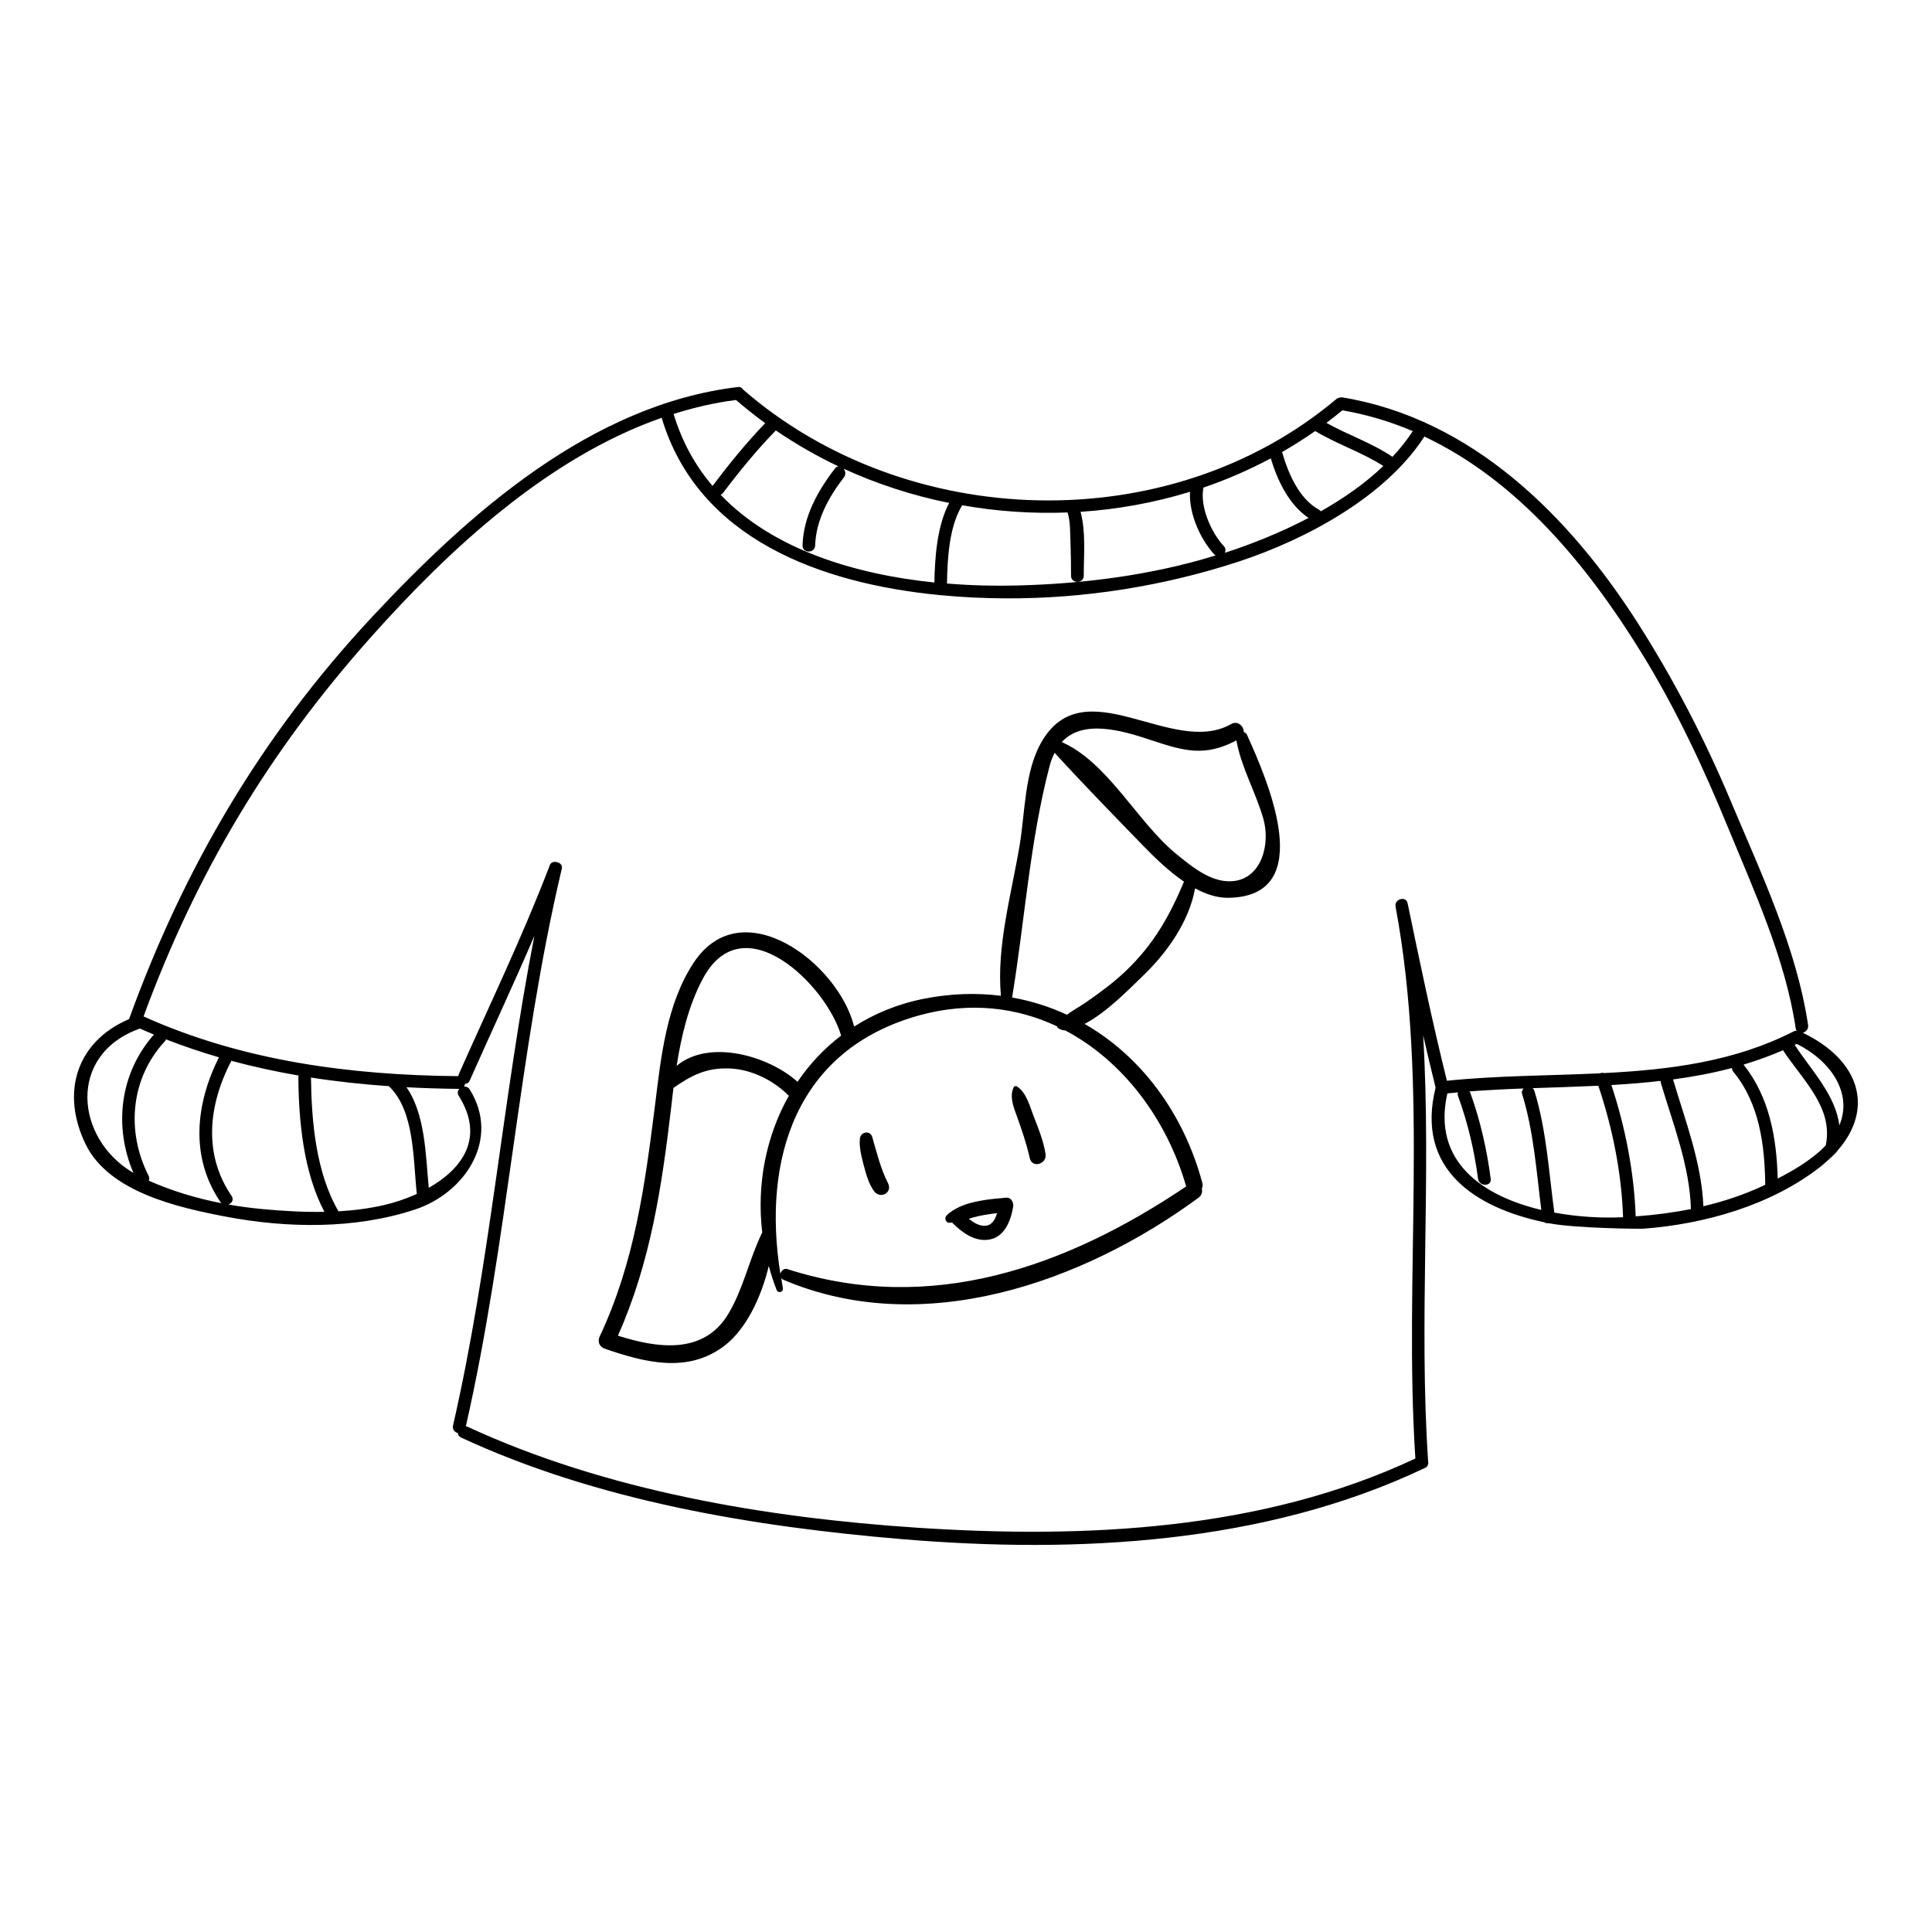 <?xml version="1.0" encoding="UTF-8"?>
<!-- Uploaded to: SVG Repo, www.svgrepo.com, Generator: SVG Repo Mixer Tools -->
<svg fill="#000000" width="800px" height="800px" version="1.1" viewBox="144 144 512 512" xmlns="http://www.w3.org/2000/svg">
 <g>
  <path d="m375.16 445.34c-0.543-1.898-3.156-1.414-3.285 0.441-0.215 2.371 0.441 4.769 1.027 7.039 0.586 2.254 1.344 5.023 2.769 6.894 1.629 2.141 4.938 0.355 3.668-2.141-2.023-4.012-2.938-7.965-4.18-12.234z"/>
  <path d="m413.5 431.92c-0.258-0.188-0.727-0.07-0.871 0.227-1.141 2.457-0.07 5.125 0.812 7.551 1.344 3.711 2.598 7.394 3.469 11.25 0.629 2.754 4.609 1.543 4.168-1.156-0.559-3.484-1.898-6.797-3.184-10.062-1.027-2.668-1.855-6.168-4.394-7.809z"/>
  <path d="m410.63 461.4c-4.211 0.371-10.02 0.812-13.918 3.285-0.059 0-0.086 0.027-0.113 0.043-0.641 0.414-1.227 0.871-1.758 1.398-0.656 0.684-0.215 1.969 0.801 1.926 0.227 0 0.43-0.043 0.656-0.07 2.5 2.5 5.797 5.023 9.523 4.566 4.34-0.5 6.039-4.981 6.68-8.723 0.184-1.129-0.516-2.555-1.871-2.426zm-5.309 7.422c-1.629 0.199-3.227-0.727-4.582-1.855 0.398-0.129 0.812-0.242 1.199-0.344 2.07-0.559 4.184-0.887 6.297-1.129-0.488 1.617-1.289 3.129-2.914 3.328z"/>
  <path d="m473.62 338c0-1.543-1.586-3.125-3.356-2.113-15.633 8.879-39.016-15.145-50.363 4.938-4.41 7.824-4.238 18.516-5.68 27.152-2.156 12.891-6.168 26.738-4.969 39.914-6.481-0.812-13.289-0.613-20.328 0.77-6.965 1.371-13.16 3.941-18.574 7.394-4.152-16.859-29.863-36.301-42.57-16.844-7.195 10.992-8.594 24.824-10.18 37.574-2.699 21.355-5.383 41.613-14.676 61.398-0.629 1.328-0.102 2.727 1.328 3.227 10.562 3.656 21.941 6.609 31.621-0.684 5.91-4.453 9.922-13.09 11.863-21.242 0.57 2.113 1.242 4.227 2.055 6.309 0.387 1.055 1.898 0.656 1.672-0.457-0.172-0.871-0.285-1.758-0.414-2.625 0.113 0.172 0.285 0.312 0.5 0.414 36.887 15.789 79.441 0.812 110.12-21.754 0.855-0.629 1.027-1.586 0.828-2.414 0.199-0.398 0.301-0.887 0.145-1.441-4.969-18.516-16.23-33.562-31.207-42.168 5.824-3.039 11.648-9.078 15.488-12.777 6.352-6.109 12.191-14.289 13.789-23.156 2.828 1.543 5.766 2.527 8.695 2.512 24.254-0.227 10.207-31.762 5.082-43.141-0.23-0.473-0.543-0.699-0.871-0.785zm-143.43 65.496c10.691-20.301 32.863 1.641 36.715 14.945-4.539 3.469-8.41 7.609-11.551 12.25-7.664-6.894-23.41-11.434-32.035-4.238 1.262-7.969 3.133-15.891 6.871-22.957zm6.922 88.535c-6.539 11.094-18.871 9.266-29.352 5.938 8.75-19.688 11.691-39.93 14.191-61.184 0.172-1.484 0.328-2.984 0.527-4.484 4.769-3.312 8.621-5.34 14.688-5.152 5.938 0.188 11.762 3.113 15.887 7.238-6.023 10.68-8.566 23.441-7.051 36.23-3.422 6.941-4.891 14.621-8.891 21.414zm121.24-33.617c-31.82 21.414-67.664 34.133-105.67 21.914-0.914-0.301-1.672 0.441-1.871 1.258-4.856-30.391 4.125-59.586 37.031-68.566 13.219-3.598 25.625-2.07 36.332 2.996-0.145 0.559 1.684 1.129 2.113 1.055 15.348 8.098 26.938 23.512 32.062 41.344zm-16-57.102c-3.269 3.125-6.91 5.781-10.605 8.352-1.758 1.215-3.496 2.086-4.981 3.254-4.566-2.113-9.438-3.668-14.547-4.566 3.356-20.328 4.711-41.555 9.98-61.512 0.344-1.27 0.801-2.356 1.285-3.34 7.539 8.266 15.602 16.516 23.426 24.582 2.883 2.969 6.68 6.711 10.863 9.566-3.875 9.23-8.086 16.652-15.422 23.664zm25.738-23.898c-4.652-0.699-9.121-4.441-12.605-7.309-10.121-8.367-17.914-24.07-30.105-29.449 5.512-5.996 15.504-3.254 23.641-0.527 8.98 3.012 14.391 4.426 22.641 0.086 1.27 7.168 5.195 13.863 7.168 20.887 2.078 7.578-1.219 17.742-10.738 16.312z"/>
  <path d="m621.75 417.7c0.812-0.227 1.555-0.973 1.414-2.043-3.055-20.457-12.504-40.355-20.484-59.328-6.879-16.402-15.09-32.219-24.652-47.223-18.102-28.324-43.883-54.105-78.23-59.785-0.301-0.043-0.57-0.016-0.828 0.059-0.285 0.043-0.559 0.156-0.828 0.371-44.254 37.289-113.96 35.145-157.26-2.555-0.258-0.414-0.672-0.715-1.344-0.629-38.887 4.652-71.262 33.434-96.93 60.926-29.25 31.363-49.852 66.41-64.41 106.58-13.746 5.852-18.242 19.273-11.508 33.16 6.195 12.746 24.684 16.801 37.059 19.172 16.316 3.113 34.305 3.383 50.191-1.855 13.434-4.426 22.727-18.758 14.531-31.836-0.387-0.613-0.957-0.812-1.527-0.758 0.172-0.215 0.258-0.473 0.301-0.727 0.484 0 0.941-0.242 1.227-0.844 5.695-12.848 11.621-25.512 17.145-38.371-8.395 43.027-11.75 86.953-21.555 129.73-0.258 1.055 0.441 1.812 1.27 2.027 0.031 0.477 0.246 0.918 0.844 1.188 36.23 16.801 77.43 23.625 116.93 26.938 46.137 3.867 95.973 1.344 138.39-18.816 0.043-0.016 0.07-0.027 0.113-0.043 0.016 0 0.027-0.016 0.059-0.027 0 0 0.016-0.016 0.027-0.027 0.172-0.07 0.312-0.188 0.441-0.328 0.086-0.086 0.145-0.188 0.199-0.301 0.027-0.043 0.059-0.07 0.059-0.129 0.113-0.27 0.156-0.527 0.086-0.801-2.527-37.316 0.898-75.531-1.328-113.05 1.07 4.625 2.141 9.234 3.297 13.863-5.383 21.656 10.594 31.848 28.852 35.688 0.301 0.227 0.672 0.285 1.043 0.227 7.039 1.383 24.168 1.527 25.082 1.469 16.289-1.184 34.16-6.266 47.137-16.531 0.672-0.527 4.254-3.656 4.367-4.125 9.781-11.074 6.098-23.934-9.176-31.273zm9.691 24.539c-0.973-7.91-7.152-14.289-11.848-21.344 0.188-0.086 0.355-0.172 0.559-0.258 9.051 4.5 14.887 13.094 11.289 21.602zm-163.15-153.55c-3.297-3.57-6.367-10.406-5.367-15.473 6.137-2.086 12.105-4.684 17.844-7.75 1.77 5.91 4.867 12.363 10.02 15.789-7.238 3.797-14.789 6.824-21.77 9.109-0.145 0.043-0.285 0.07-0.398 0.113 0.227-0.547 0.227-1.215-0.328-1.789zm25.723-9.18c-0.129-0.188-0.301-0.344-0.559-0.484-5.211-2.898-8.078-9.594-9.691-15.23 2.996-1.715 5.926-3.57 8.781-5.566 5.781 3.496 12.336 5.598 18.059 9.266-4.824 4.609-10.535 8.59-16.59 12.016zm19-14.445c-5.453-3.684-11.777-5.797-17.5-8.992 1.441-1.07 2.84-2.199 4.238-3.34 6.582 1.156 12.789 3.027 18.656 5.523-1.582 2.398-3.367 4.668-5.394 6.809zm-86.109 14.746c0.812 2.457 0.672 5.582 0.785 8.066 0.113 2.898 0.145 5.797 0.145 8.707 0 2.156 3.367 2.156 3.367 0 0-5.238 0.598-11.648-0.844-16.945 9.836-0.641 19.602-2.426 29.008-5.309-0.328 5.883 2.828 12.746 6.539 16.715 0.086 0.07 0.172 0.102 0.258 0.156-17.031 5.238-34.988 7.523-52.746 7.965-5.883 0.145-12.133 0-18.457-0.527 0.113-6.652 0.57-14.934 3.926-20.559 0.027-0.07 0.027-0.129 0.059-0.188 9.234 1.648 18.625 2.277 27.961 1.918zm-91.934-4.68c0.242-0.113 0.457-0.27 0.656-0.516 4.34-5.738 8.938-11.379 13.977-16.547 5.281 3.598 10.836 6.809 16.59 9.523-0.312 0.043-0.641 0.199-0.914 0.559-4.566 5.91-8.395 12.762-8.594 20.387-0.07 2.168 3.285 2.156 3.34 0 0.199-6.68 3.613-12.848 7.609-18.016 0.613-0.785 0.414-1.715-0.07-2.312 8.938 4.098 18.359 7.137 27.98 9.078-3.184 5.981-3.797 14.262-3.926 21.086-21.059-2.172-42.73-8.727-56.648-23.242zm4.082-25.125c2.5 2.156 5.066 4.195 7.738 6.137-5.012 5.211-9.605 10.863-13.961 16.633-4.539-5.34-8.078-11.633-10.32-19.07 5.426-1.703 10.906-3 16.543-3.699zm-157.97 166.57c1.242 0.559 2.484 1.086 3.711 1.598-9.051 10.234-10.707 24.312-5.438 36.66-15.492-9.066-17.605-31.406 1.727-38.258zm2.281 38.969c-5.969-11.719-4.769-25.754 4.297-35.559 0.172-0.188 0.258-0.355 0.328-0.543 4.625 1.797 9.309 3.383 14.031 4.754-6.211 12.391-7.707 26.496 0.441 38.414 0.07 0.113 0.188 0.172 0.27 0.258-6.637-1.285-13.148-3.242-19.285-5.969 0.16-0.398 0.16-0.883-0.082-1.355zm30.051 8.867c-2.953-0.285-5.926-0.672-8.879-1.199 0.898-0.344 1.512-1.285 0.828-2.297-7.637-11.176-6.055-24.254-0.059-35.789 5.883 1.586 11.848 2.871 17.844 3.91-0.043 0.145-0.102 0.301-0.086 0.5 0.113 11.621 1.344 25.066 6.91 35.617-5.551 0.098-11.121-0.242-16.559-0.742zm32.293-1.043c-3.926 0.898-7.953 1.414-12.004 1.641-5.981-10.234-7.152-23.867-7.293-35.445 6.84 1.07 13.734 1.797 20.656 2.285 6.879 6.594 6.383 19.43 7.394 28.551-2.93 1.328-5.941 2.328-8.754 2.969zm19.871-28.949c7.023 11.207 0.785 19.414-7.953 24.367-0.828-8.68-0.898-19.473-5.91-26.652 4.652 0.242 9.309 0.387 13.977 0.43h0.027c-0.414 0.441-0.586 1.125-0.141 1.855zm249.58-52.137c-0.828 0.215-1.527 0.973-1.312 2.043 8.949 47.852 2.086 97.828 5.238 146.2-40.785 19.156-87.836 21.258-132.13 18.328-39.957-2.641-82.469-9.809-119.09-26.766-0.145-0.07-0.285-0.086-0.414-0.102 11.094-48.707 13.906-98.887 25.367-147.51 0.387-1.043-0.285-1.77-1.113-1.957-0.844-0.301-1.871-0.043-2.113 1.07-7.195 18.773-15.859 36.715-24.012 55.09-0.086 0.172-0.086 0.355-0.113 0.516-28.508-0.242-57.246-4.027-83.426-15.832 13.988-38.059 33.246-70.234 60.344-100.61 20.527-23.027 46.711-47.453 76.961-58.031 9.637 32.219 42.383 43.926 73.488 46.965 0.172 0.043 0.328 0.059 0.484 0.043 5.809 0.57 11.59 0.812 17.129 0.844 20.871 0.113 42.043-3.254 61.871-9.766 17.703-5.824 38.816-17.086 49.152-33.117 24.625 11.621 43.113 33.945 57.488 57.246 9.066 14.676 16.43 30.391 22.969 46.34 7.051 17.129 15.219 34.875 17.957 53.277 0.059 0.242 0.145 0.441 0.227 0.598-0.258 0-0.516 0.043-0.785 0.188-15.676 8.008-32.789 10.148-50.164 11.035-0.387-0.113-0.828-0.086-1.199 0.07-13.562 0.629-27.25 0.598-40.516 1.969-3.883-15.617-7.137-31.234-10.406-46.996-0.172-1.043-1.07-1.355-1.883-1.129zm12.402 51.48c0.941-0.102 1.883-0.199 2.812-0.27-0.086 0.285-0.113 0.598 0.016 0.957 2.598 7.109 4.324 14.445 5.309 21.941 0.285 2.113 3.641 2.129 3.356 0-1.027-7.793-2.742-15.434-5.426-22.828-0.059-0.129-0.145-0.227-0.199-0.328 4.738-0.355 9.535-0.598 14.348-0.77-0.371 0.355-0.598 0.887-0.371 1.543 3.039 9.879 3.769 20.387 5.055 30.637-15.504-3.676-28.992-12.797-24.898-30.883zm28.352 31.59c-1.457-10.734-2.07-21.855-5.281-32.234-0.102-0.328-0.27-0.57-0.484-0.742 5.797-0.199 11.621-0.371 17.43-0.641 3.738 11.121 6.168 23.113 6.551 34.848h-0.199c-5.496 0.254-11.82-0.09-18.016-1.23zm21.559 1c-0.414-11.719-2.754-23.684-6.438-34.805 4.383-0.258 8.723-0.598 13.047-1.098 0 0.145 0 0.27 0.027 0.414 3.242 10.977 7.664 21.969 8.008 33.547-4.852 0.969-9.766 1.598-14.645 1.941zm17.941-2.684c-0.484-11.59-4.781-22.598-8.035-33.605 5.269-0.699 10.465-1.672 15.59-3.027 0.027 0.328 0.129 0.684 0.387 1 6.91 8.367 8.336 19.414 8.449 29.938-0.285 0.145-0.586 0.285-0.871 0.414-4.941 2.297-10.18 4.012-15.52 5.281zm30.793-14.535c-3.328 2.898-7.168 5.184-11.094 7.195-0.285-10.766-2.184-21.598-9.051-30.191 3.527-1.07 7.023-2.312 10.449-3.812 5.227 7.938 13.418 15.188 11.336 25.195-0.512 0.543-1.039 1.086-1.641 1.613z"/>
 </g>
</svg>